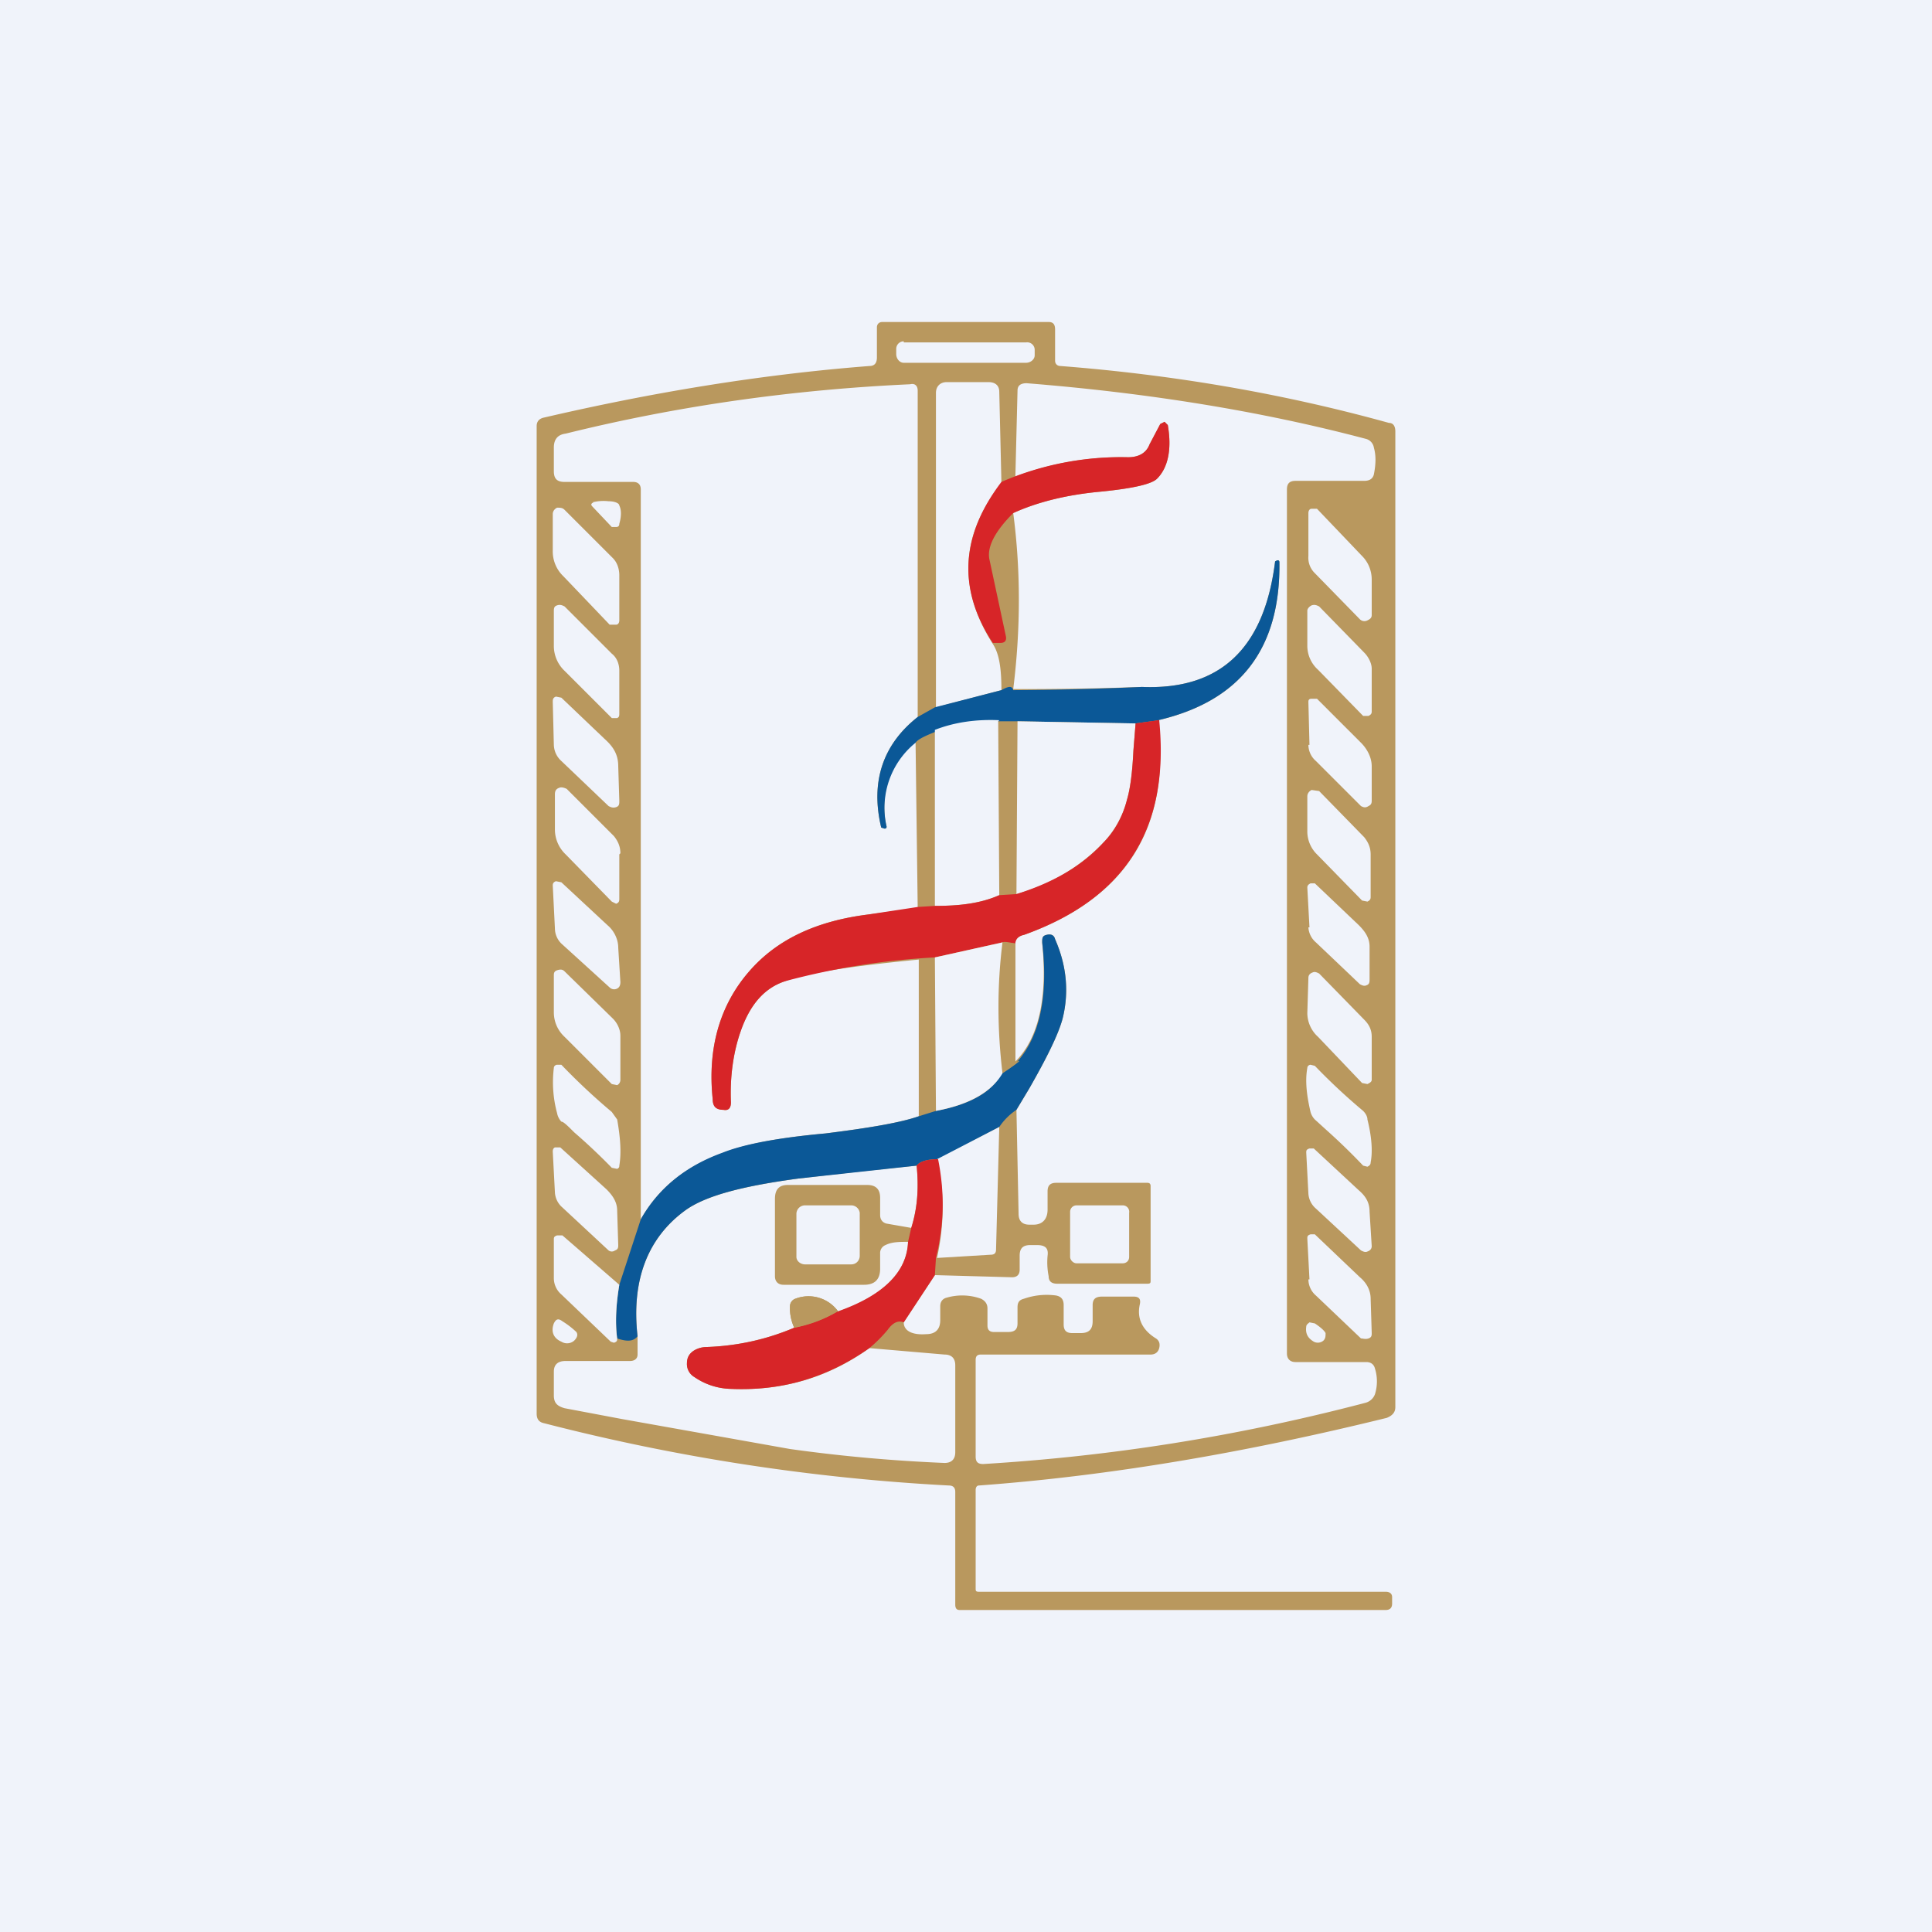<!-- by TradingView --><svg width="18" height="18" viewBox="0 0 18 18" xmlns="http://www.w3.org/2000/svg"><path fill="#F0F3FA" d="M0 0h18v18H0z"/><path d="M9.77 3c.04 0 .06.02.06.07v.29c0 .03.02.05.05.05 1.03.08 2.05.25 3.06.53.04 0 .06.03.06.08v9.09c0 .05-.03.08-.08.1-1.3.32-2.57.54-3.8.63-.02 0-.03.02-.03.04v.92c0 .02 0 .03.03.03h3.79c.04 0 .06.02.06.05v.06c0 .04-.02.06-.06.06H8.94c-.03 0-.04-.02-.04-.05V13.9c0-.04-.02-.06-.06-.06a19.1 19.1 0 0 1-3.77-.58c-.05-.01-.07-.04-.07-.09V3.97c0-.04.02-.07.07-.08.99-.23 2-.4 3.03-.48.05 0 .07-.03.07-.08v-.28c0-.03.02-.05.05-.05h1.55Zm-.2.57c-.06 0-.09.02-.09.07l-.02.8a2.8 2.8 0 0 1 1.05-.18c.1 0 .17-.04.2-.12l.1-.19.04-.02.03.03c.04.23 0 .4-.1.5-.05.05-.22.09-.52.12-.33.03-.6.1-.82.2.07.53.07 1.08 0 1.64a30.97 30.97 0 0 0 1.2-.02c.73.03 1.14-.36 1.24-1.17l.02-.01c.01 0 .02 0 .02.02.01.8-.36 1.29-1.13 1.47.12 1-.3 1.66-1.25 2-.05.01-.08.04-.08.08v1.1c.22-.22.3-.6.25-1.1 0-.05 0-.07.04-.08.04-.01.07 0 .08.04.11.25.13.5.07.74-.04.15-.15.37-.31.65l-.12.2.02.97c0 .06.03.1.1.1h.04c.08 0 .13-.05.13-.14v-.17c0-.05.02-.08.08-.08h.85c.02 0 .03.01.03.03v.88c0 .02 0 .03-.03.03h-.84c-.05 0-.08-.02-.08-.07a.66.66 0 0 1-.01-.19c.01-.07-.02-.1-.1-.1H9.6c-.07 0-.1.03-.1.1v.13c0 .05-.03.07-.07.07l-.72-.02-.29.44c0 .08.08.12.21.11.09 0 .13-.05.13-.13v-.13c0-.04.02-.07.06-.08a.52.52 0 0 1 .32.01c.04.02.06.05.06.09v.16c0 .04.02.06.06.06h.13c.06 0 .09-.02.09-.08v-.15c0-.05.02-.07.06-.08a.64.64 0 0 1 .3-.03c.05.01.07.04.07.09v.18c0 .06.03.08.08.08h.08c.07 0 .11-.03.11-.11v-.15c0-.06.03-.08.09-.08h.29c.05 0 .07.02.06.07-.03.13.02.24.15.32.03.02.04.05.03.09-.01.04-.04.06-.08.06H9.14c-.03 0-.05.01-.05.05v.9c0 .05.02.07.07.07 1.16-.07 2.34-.25 3.56-.57a.13.13 0 0 0 .09-.08.4.4 0 0 0 0-.24c-.01-.04-.04-.06-.08-.06h-.66c-.05 0-.08-.03-.08-.08V4.56c0-.05.02-.08.08-.08h.64c.05 0 .08-.02.09-.06.02-.1.02-.18 0-.25a.1.1 0 0 0-.07-.08c-.98-.26-2.04-.43-3.17-.52Zm-2.13 7.41c-.52.07-.87.16-1.06.3-.34.25-.5.64-.44 1.17v.17c0 .04-.03.06-.07.06h-.6c-.08 0-.11.04-.11.1V13c0 .07.03.1.1.12l.53.1 1.57.28c.5.07.97.11 1.44.13.06 0 .1-.03.1-.1v-.81c0-.07-.04-.1-.1-.1l-.7-.06c-.39.28-.82.4-1.29.38a.63.63 0 0 1-.34-.11.14.14 0 0 1-.07-.12c0-.06.02-.1.07-.13a.23.23 0 0 1 .11-.03c.29-.01.56-.07.82-.18a.43.43 0 0 1-.04-.2c0-.03.02-.06.05-.07a.34.34 0 0 1 .4.12c.42-.15.64-.37.65-.65-.08 0-.15 0-.21.03a.08.08 0 0 0-.05.08v.14c0 .1-.05.15-.15.15H7.3c-.05 0-.08-.03-.08-.08v-.72c0-.09.04-.13.12-.13h.74c.08 0 .12.04.12.12v.16c0 .04.02.07.06.08l.23.04c.06-.19.07-.38.05-.58a68 68 0 0 0-1.1.12Zm1.04-7.4c-1.09.05-2.16.2-3.21.46-.08.01-.11.06-.11.13v.22c0 .07.03.1.1.1h.64c.04 0 .07.02.07.07v6.8c.17-.3.43-.5.77-.62.2-.08.51-.14.95-.18.4-.05.7-.1.87-.16V8.94c-.61.06-1.03.12-1.24.2-.19.06-.33.21-.42.47-.07.2-.1.43-.09.66 0 .05-.02.08-.07.07-.06 0-.1-.03-.1-.1-.05-.48.07-.88.34-1.19.26-.3.63-.47 1.11-.53l.46-.06-.02-1.55a.78.78 0 0 0-.27.79c0 .01 0 .02-.02.02l-.03-.01c-.1-.42.01-.77.34-1.03V3.64c0-.05-.03-.07-.07-.06Zm.34-.02c-.06 0-.1.04-.1.1v2.93l.61-.16c0-.2-.02-.34-.08-.43-.33-.52-.3-1.02.08-1.5l-.02-.85c0-.06-.04-.09-.1-.09h-.4Zm-.4-.38a.07.07 0 0 0-.07.07v.05c0 .04.03.08.07.08h1.14c.04 0 .08-.03.08-.07v-.05a.07.07 0 0 0-.08-.07H8.42Z" fill="#B9985E"/><path d="M9.44 4.78c-.17.17-.25.32-.22.44l.15.7c.01.04 0 .07-.05.07h-.07c-.33-.5-.3-1 .08-1.5a2.8 2.8 0 0 1 1.18-.23c.1 0 .17-.04.2-.12l.1-.19.04-.02.03.03c.04.23 0 .4-.1.5-.05.05-.22.09-.52.12-.33.03-.6.1-.82.2Z" fill="#D72528"/><path d="M5.52 4.68a.42.42 0 0 1 .15-.01c.06 0 .1.02.1.04.02.04.02.1 0 .17 0 .02-.01.03-.03.03H5.7l-.18-.19c-.02-.02-.01-.03.01-.04ZM5.77 5.36v.42c0 .02-.01.04-.03.04h-.06l-.43-.45a.32.32 0 0 1-.1-.24v-.34c0-.03.02-.05.04-.06.03 0 .05 0 .07.02l.45.45c.04.04.06.1.06.16ZM12.19 5.18v-.4c0-.02.01-.04.03-.04h.05l.42.44c.06.06.09.14.09.22v.33c0 .03-.02.04-.04.05a.06.06 0 0 1-.07-.01l-.42-.43a.2.2 0 0 1-.06-.16Z" fill="#F0F3FA"/><path d="m10.8 6.71-.22.03-1.1-.02H9.3c-.21-.01-.41.02-.59.1-.1.04-.16.07-.18.1a.78.78 0 0 0-.27.78c0 .01 0 .02-.02.02l-.03-.01c-.1-.42.01-.77.34-1.03l.16-.09.62-.16c.07-.04.1-.04.11 0a30.9 30.9 0 0 0 1.2-.03c.73.03 1.14-.36 1.24-1.17l.02-.01c.01 0 .02 0 .02.02.01.8-.36 1.29-1.13 1.47Z" fill="#0B5897"/><path d="M5.77 6.24v.4c0 .03 0 .04-.02.05H5.7l-.44-.44a.32.32 0 0 1-.1-.23V5.7c0-.03 0-.05.03-.06.03-.01.05 0 .07.01l.44.44c.05.04.07.1.07.16ZM12.78 6.23v.4c0 .02-.01.03-.03.04h-.05l-.42-.43a.3.3 0 0 1-.1-.22v-.33c0-.02.02-.04.04-.05.03-.01.05 0 .07.01l.42.43c.04.04.07.1.07.15ZM5.16 6.94l-.01-.4c0-.02 0-.04.03-.05l.05.01.43.41c.07.07.1.14.1.23l.01.32c0 .03 0 .05-.03.06-.03.01-.05 0-.07-.01l-.44-.42a.21.21 0 0 1-.07-.15ZM12.2 6.94l-.01-.4c0-.01 0-.03.03-.03h.05l.41.41c.06.06.1.14.1.22v.32c0 .03-.01.04-.03.05-.03.02-.05.01-.07 0l-.42-.42a.2.2 0 0 1-.07-.15ZM9.3 6.72l.01 1.62c-.18.08-.38.1-.6.1V6.8c.18-.07.38-.1.6-.09ZM10.58 6.74l-.02.25c-.01.2-.03.36-.06.46a.89.89 0 0 1-.22.4c-.22.23-.49.39-.81.48l.01-1.61 1.1.02Z" fill="#F0F3FA"/><path d="M10.8 6.71c.1 1-.31 1.66-1.26 2-.05.01-.08.04-.08.08-.06-.01-.1-.02-.12-.01l-.63.14a6.78 6.78 0 0 0-1.39.22c-.19.06-.33.21-.42.47-.07.2-.1.43-.09.66 0 .05-.02.08-.07.07-.07 0-.1-.03-.1-.1-.05-.48.07-.88.34-1.19.26-.3.63-.47 1.11-.53l.46-.07.16-.01c.22 0 .42-.02.6-.1l.16-.01c.32-.1.6-.25.81-.48.1-.1.18-.24.22-.4.03-.1.05-.25.06-.46l.02-.25.21-.03Z" fill="#D72528"/><path d="M5.77 7.96v.41c0 .02 0 .04-.03.05L5.7 8.4l-.43-.44a.32.32 0 0 1-.1-.23v-.33c0-.03.01-.05.04-.06.02-.01.05 0 .07.01l.44.44c.04.05.06.1.06.16ZM12.77 7.96v.4c0 .02-.01.03-.03.04l-.05-.01-.42-.43a.3.3 0 0 1-.09-.22v-.32c0-.03.02-.05.04-.06l.07.01.42.43c.04.05.06.1.06.16ZM5.17 8.65l-.02-.4c0-.01 0-.03.03-.04l.05.01.43.4c.06.05.1.13.1.21l.02.32c0 .03-.01.05-.03.06a.06.06 0 0 1-.07-.01l-.44-.4a.2.2 0 0 1-.07-.15ZM12.2 8.64l-.02-.37c0-.02.01-.03.03-.04h.04l.41.39c.06.06.1.12.1.2v.3c0 .03 0 .05-.03.06-.02.01-.04 0-.06-.01l-.41-.39a.2.2 0 0 1-.07-.14Z" fill="#F0F3FA"/><path d="M9.47 10.34a.58.58 0 0 0-.16.16l-.57.3c-.1 0-.17.02-.2.06l-1.1.12c-.52.07-.87.16-1.06.3-.34.25-.5.64-.44 1.17-.04.05-.1.05-.19.02-.02-.15-.01-.32.02-.5l.2-.61c.17-.3.43-.5.76-.62.2-.08.52-.14.96-.18.4-.05.7-.1.87-.16l.16-.05c.32-.06.53-.18.61-.35.16-.1.2-.14.14-.1.21-.23.3-.6.24-1.12 0-.04 0-.06.04-.07.04-.01.07 0 .08.04.11.25.13.5.07.74-.04.15-.15.37-.31.65l-.12.2Z" fill="#0B5897"/><path d="M9.46 8.8v1.1c.07-.04.03 0-.12.1a4.95 4.95 0 0 1 0-1.22l.12.01Z" fill="#B9985E"/><path d="M9.34 8.78c-.05.4-.05.8 0 1.22-.1.17-.3.29-.62.35l-.01-1.43.63-.14ZM5.78 9.65v.41c0 .02-.01.04-.03.05l-.05-.01-.44-.44a.31.31 0 0 1-.1-.23v-.34c0-.02 0-.04.03-.05.03-.01.05-.01.07.01l.45.44c.04.04.07.1.07.16ZM12.78 9.66v.4c0 .02-.02.03-.04.04l-.05-.01-.41-.43a.3.3 0 0 1-.1-.22l.01-.33c0-.02.01-.04.04-.05.02-.01.04 0 .06.01l.42.43c.05.05.07.1.07.16ZM5.35 10.55c-.06-.06-.1-.1-.12-.1a.16.16 0 0 1-.04-.08 1.1 1.1 0 0 1-.03-.42c0-.02.02-.03.03-.03h.04a5.99 5.99 0 0 0 .47.44l.05.07c.03.17.04.31.02.43 0 .01 0 .02-.02.03l-.05-.01a5.55 5.55 0 0 0-.35-.33ZM12.36 10.53l-.11-.1a.16.16 0 0 1-.04-.07c-.04-.17-.05-.3-.03-.41 0-.02.02-.03.03-.03l.04.01a5.71 5.71 0 0 0 .45.42c.02.02.04.05.04.08.04.16.05.3.03.4 0 .02-.01.03-.03.04l-.04-.01a5.83 5.83 0 0 0-.34-.33ZM9.31 10.5l-.03 1.14c0 .03-.01.05-.05.05l-.5.03c.07-.32.07-.62 0-.92l.58-.3ZM5.17 11.11l-.02-.38c0-.01 0-.03.02-.04h.05l.43.39c.06.06.1.12.1.2l.01.32c0 .02 0 .04-.03.05a.05.05 0 0 1-.06 0l-.43-.4a.2.2 0 0 1-.07-.14ZM12.19 11.12l-.02-.38c0-.02 0-.03.03-.04h.04l.42.39c.07.06.1.12.1.2l.02.32c0 .02-.01.04-.04.05-.02.01-.04 0-.06-.01l-.42-.39a.2.2 0 0 1-.07-.14Z" fill="#F0F3FA"/><path d="M8.74 10.8c.06.3.06.6-.02.92l-.01.16-.29.44c-.05-.02-.1 0-.15.07a1.3 1.3 0 0 1-.17.17c-.4.28-.82.4-1.29.38a.62.62 0 0 1-.34-.11.14.14 0 0 1-.07-.13c0-.05.02-.09.07-.12a.23.23 0 0 1 .11-.03c.29-.01.56-.07.82-.18.14-.03.28-.08.4-.15.43-.15.65-.37.66-.65l.03-.13c.06-.19.07-.38.05-.58.03-.04.1-.06.2-.06Z" fill="#D72528"/><path d="M7.92 11.23H7.5a.08.08 0 0 0-.08.08v.4c0 .04.04.07.08.07h.43c.05 0 .08-.04.08-.08v-.4a.08.08 0 0 0-.08-.07ZM10.46 11.23h-.43a.06.06 0 0 0-.06.06v.42c0 .03.03.06.06.06h.43c.03 0 .06-.02.06-.06v-.41a.06.06 0 0 0-.06-.07ZM5.77 11.97c-.03.18-.04.35-.02.5 0 .02 0 .03-.03.04l-.03-.01-.46-.44a.2.2 0 0 1-.07-.15v-.36c0-.02 0-.03.03-.04h.05l.53.46ZM12.2 11.92l-.02-.38c0-.02 0-.03.03-.04h.04l.42.4c.06.05.1.12.1.2l.01.32c0 .02 0 .04-.03.05-.03.01-.05 0-.07 0l-.42-.4a.2.2 0 0 1-.07-.15Z" fill="#F0F3FA"/><path d="M7.8 12.22a1.2 1.2 0 0 1-.4.15.43.43 0 0 1-.04-.2c0-.03.02-.06.05-.07a.34.34 0 0 1 .4.12Z" fill="#B9985E"/><path d="M5.37 12.41c.02.03 0 .06-.02.08a.1.1 0 0 1-.12.01c-.07-.03-.1-.09-.07-.17.02-.04.04-.05.08-.02a.8.8 0 0 1 .13.1ZM12.25 12.33c.06.04.09.07.1.09 0 .03 0 .05-.02.07a.08.08 0 0 1-.09.01c-.05-.03-.08-.07-.07-.14 0-.02.02-.03.03-.04l.05.01Z" fill="#F0F3FA"/></svg>